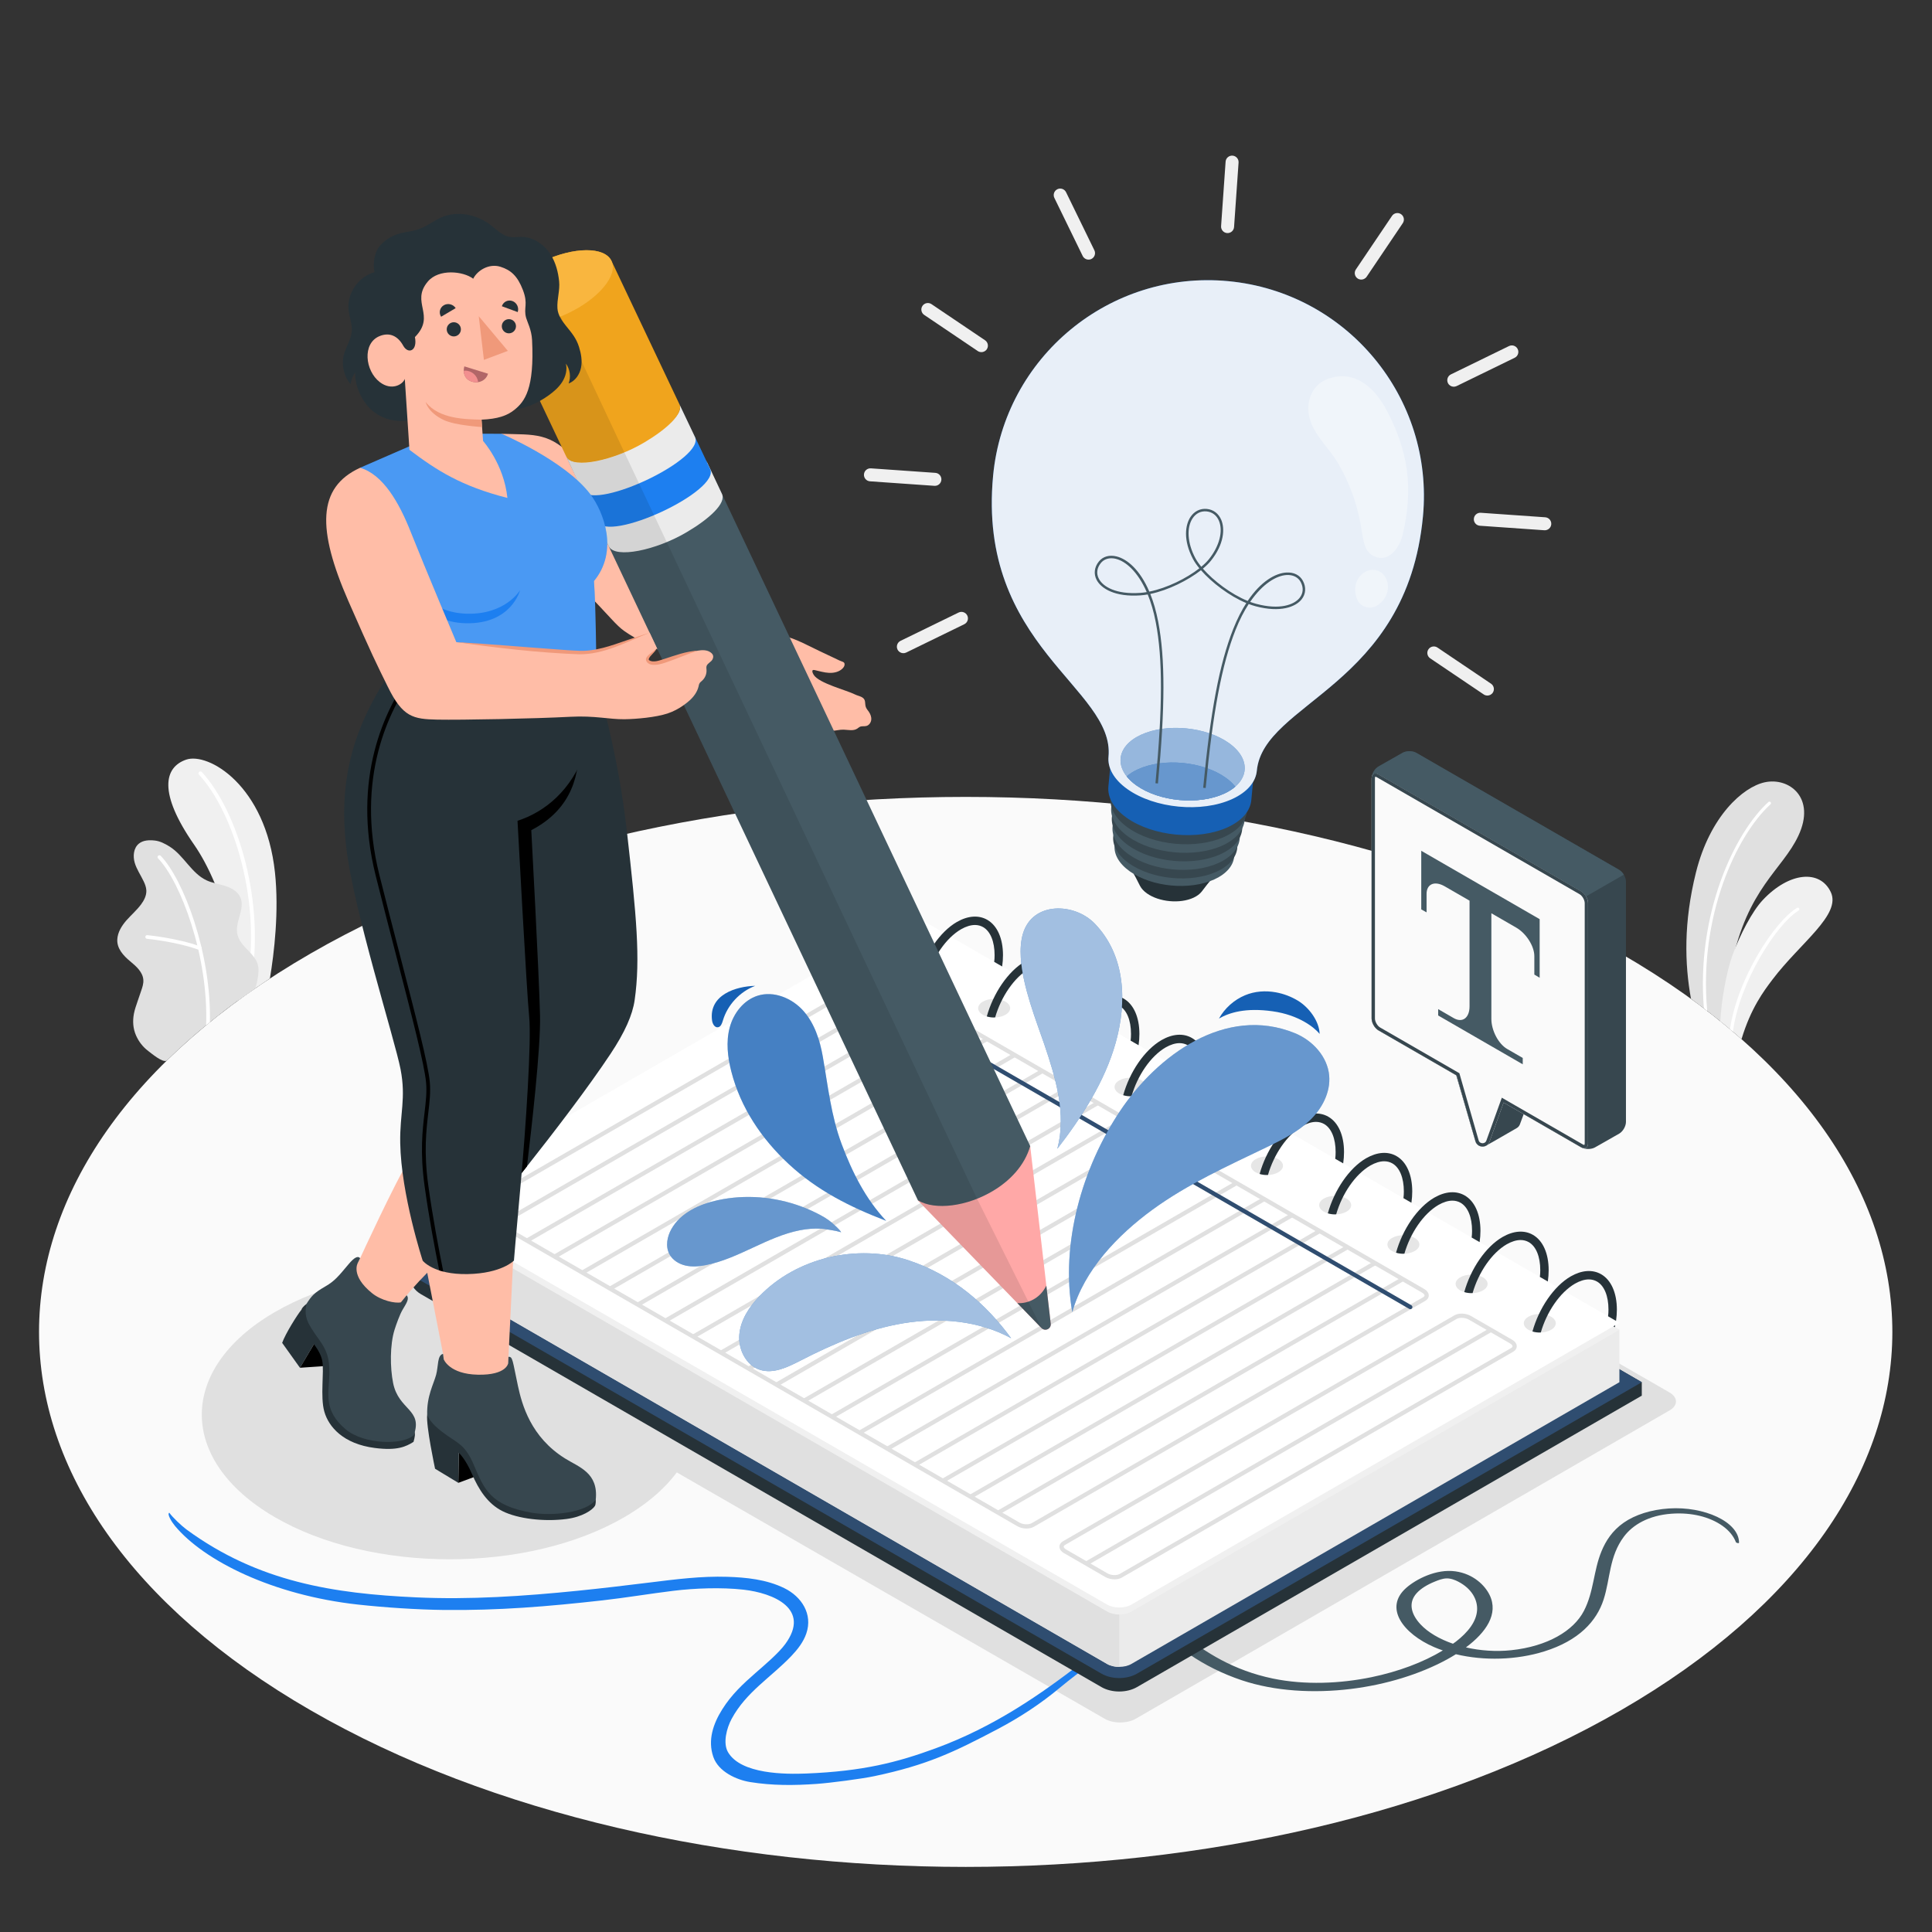 <svg width="450" height="450" viewBox="0 0 556 556" fill="none" xmlns="http://www.w3.org/2000/svg">
<rect x="0" y="0" width="556" height="556" fill="#333333" stroke="none"/>
<path d="M89.34 274.432C-14.803 334.559 -14.801 432.045 89.346 492.172C193.492 552.3 362.344 552.3 466.487 492.172C570.631 432.045 570.628 334.56 466.482 274.432C362.336 214.304 193.485 214.304 89.34 274.432Z" fill="#FAFAFA"/>
<path d="M507.867 225.132C501.64 226.478 492.11 234.829 488.062 251.108C484.504 265.431 484.811 277.361 486.639 287.452C487.898 288.362 489.136 289.278 490.353 290.206C490.675 290.451 490.998 290.696 491.309 290.929C492.588 291.919 493.845 292.909 495.079 293.898C495.379 294.143 495.679 294.388 495.969 294.632C496.235 291.418 496.68 287.438 497.425 282.6C497.692 280.932 497.981 279.342 498.282 277.83C502.874 255.545 512.904 250.375 517.519 240.567C522.712 229.569 514.873 223.609 507.867 225.132Z" fill="#E0E0E0"/>
<path d="M509.522 231.471C499.792 240.311 488.806 263.707 491.308 290.929C490.997 290.696 490.674 290.451 490.352 290.206C488.128 263.018 499.159 239.699 508.911 230.815C509.1 230.648 509.378 230.659 509.545 230.848C509.712 231.026 509.689 231.315 509.522 231.471Z" fill="white"/>
<path d="M510.066 281.928C507.53 285.281 503.848 290.19 501.183 299.052C500.368 298.335 499.541 297.621 498.703 296.913C498.425 296.668 498.147 296.435 497.858 296.201C497.235 295.667 496.613 295.145 495.968 294.633C495.679 294.389 495.378 294.144 495.078 293.899C495.356 288.05 496.831 279.736 498.554 274.976C500.767 268.938 504.264 262.235 507.329 258.985C514.925 250.931 523.751 250.174 526.865 256.713C529.967 263.252 518.091 271.312 510.066 281.928Z" fill="#F0F0F0"/>
<path d="M517.609 262.039C511.303 265.865 500.595 282.6 498.705 296.912C498.427 296.667 498.148 296.434 497.859 296.2C499.983 281.644 510.636 265.231 517.153 261.272C517.364 261.139 517.642 261.217 517.764 261.417C517.898 261.628 517.831 261.906 517.609 262.039Z" fill="white"/>
<path d="M77.676 281.6C76.252 282.534 74.84 283.479 73.461 284.424C71.727 285.625 70.025 286.826 68.368 288.038C68.368 274.505 65.399 262.851 61.774 254.144C59.873 249.618 57.804 245.882 55.87 243.102C45.439 228.112 47.263 220.784 53.568 218.616C59.873 216.436 76.442 225.911 79.132 251.097C80.322 262.251 78.91 274.194 77.676 281.6Z" fill="#F0F0F0"/>
<path d="M71.534 283.776C71.508 283.775 71.482 283.771 71.457 283.767C71.154 283.709 70.955 283.418 71.013 283.115C75.424 259.892 67.312 233.796 57.266 222.937C57.056 222.711 57.07 222.358 57.297 222.149C57.523 221.942 57.876 221.953 58.085 222.18C68.314 233.236 76.585 259.759 72.109 283.324C72.057 283.599 71.807 283.789 71.534 283.776Z" fill="white"/>
<path d="M74.319 280.543C74.13 281.955 73.897 283.145 73.463 284.424C71.728 285.625 70.027 286.826 68.37 288.038C65.612 290.051 62.966 292.097 60.408 294.176C60.041 294.465 59.674 294.766 59.319 295.066C55.282 298.38 51.512 301.771 47.987 305.23C47.976 305.241 47.965 305.241 47.965 305.241C47.954 305.241 47.943 305.252 47.943 305.252C46.742 305.863 43.55 303.117 42.661 302.461C41.126 301.315 39.925 299.747 39.158 298.013C38.268 295.989 38.135 293.854 38.546 291.685C38.769 290.562 39.147 289.472 39.514 288.394C39.881 287.326 40.248 286.27 40.604 285.202C40.971 284.146 41.337 283.067 41.248 281.955C41.071 279.731 39.191 278.075 37.468 276.651C35.566 275.072 33.609 273.015 33.754 270.346C33.865 268.289 35.021 266.432 36.378 264.875C37.735 263.329 39.325 261.973 40.559 260.327C41.449 259.148 42.172 257.736 42.116 256.257C42.071 255.334 41.738 254.444 41.337 253.622C40.492 251.831 39.325 250.186 38.769 248.284C38.213 246.382 38.424 244.07 39.947 242.802C41.193 241.768 42.983 241.712 44.596 241.901C46.086 242.068 47.509 242.824 48.788 243.614C52.902 246.182 55.071 251.32 59.463 253.355C60.208 253.699 60.986 253.944 61.776 254.144C62.788 254.422 63.833 254.634 64.834 254.956C66.624 255.534 68.415 256.546 69.171 258.259C70.65 261.639 67.392 265.542 68.37 269.101C68.982 271.336 70.65 272.648 72.106 274.26C72.474 274.65 72.818 275.061 73.13 275.506C73.352 275.806 73.552 276.117 73.73 276.451C74.408 277.708 74.508 279.131 74.319 280.543Z" fill="#E0E0E0"/>
<path d="M60.408 294.176C60.041 294.465 59.674 294.766 59.319 295.066C60.053 275.117 51.946 253.711 45.496 247.027C45.296 246.816 45.296 246.483 45.508 246.282C45.719 246.082 46.052 246.093 46.253 246.294C52.736 252.999 60.853 274.216 60.408 294.176Z" fill="white"/>
<path d="M57.522 273.421C57.471 273.419 57.418 273.409 57.367 273.39C50.747 270.971 42.384 270.183 42.301 270.175C42.009 270.148 41.797 269.89 41.822 269.601C41.849 269.311 42.081 269.093 42.397 269.123C42.483 269.132 50.979 269.932 57.73 272.399C58.003 272.499 58.144 272.801 58.044 273.075C57.963 273.297 57.747 273.432 57.522 273.421Z" fill="white"/>
<path d="M260.409 279.192L106.796 367.914C104.323 369.342 104.323 371.657 106.796 373.084L317.896 494.627C320.369 496.055 324.378 496.055 326.85 494.627L480.464 405.902C482.937 404.474 482.937 402.16 480.464 400.733L269.364 279.192C266.891 277.764 262.882 277.764 260.409 279.192Z" fill="#E0E0E0"/>
<path d="M179.803 377.669C207.647 393.927 207.647 420.286 179.802 436.543C151.955 452.802 106.807 452.802 78.962 436.543C51.117 420.286 51.117 393.927 78.963 377.67C106.809 361.41 151.956 361.41 179.803 377.669Z" fill="#E0E0E0"/>
<path d="M53.681 440.172C74.366 455.342 96.237 458.607 119.703 459.695C135.256 460.417 150.821 459.356 166.28 457.794C173.176 457.096 180.062 456.278 186.943 455.426C194.364 454.508 201.779 453.547 209.274 453.78C214.746 453.951 220.582 454.537 225.698 457.039C230.649 459.46 233.974 464.494 232.04 470.112C231.203 472.548 229.577 474.633 227.805 476.502C221.951 482.677 214.724 486.903 210.549 494.672C209.117 497.34 207.987 501.641 209.515 504.255C213.247 510.643 226.131 510.631 232.051 510.392C248.367 509.733 258.215 507.193 269.221 503.151C286.138 496.939 299.518 487.621 311.715 478.173C315.336 475.368 319.182 472.817 322.811 469.969C323.426 469.486 323.72 470.933 323.28 471.322C317.439 476.47 310.964 480.726 305.03 485.689C299.518 490.299 293.478 494.255 287.124 497.603C274.448 504.283 266.793 507.942 251.663 511.142C247.897 511.938 238.931 513.102 235.091 513.375C228.566 513.839 222.259 513.886 215.83 512.842C211.979 512.216 206.75 509.879 205.28 505.61C203.618 500.785 205.251 496.038 207.894 491.855C210.532 487.683 213.739 484.674 217.455 481.426C219.948 479.246 224.035 475.803 225.988 473.129C233.387 463.008 222.636 458.463 213.978 457.485C207.672 456.772 200.002 457.048 193.738 457.815C187.107 458.627 180.049 459.812 173.412 460.557C157.613 462.33 143.588 463.501 127.676 463.321C120.188 463.237 110.7 462.613 103.055 461.774C78.514 459.077 58.654 449.142 50.336 439.115C49.412 438.002 47.998 435.713 48.716 435.341C49.727 436.741 52.287 439.15 53.681 440.172Z" fill="#1D7FF0"/>
<path d="M480.294 434.11C475.183 434.446 470.568 435.915 467.292 438.196C463.952 440.522 462.091 443.515 460.891 446.419C458.555 452.074 458.714 457.999 455.828 463.587C452.856 469.342 445.31 473.81 434.899 474.907C430.483 475.373 425.975 475.039 421.871 474.097C427.651 469.794 431.336 464.46 428.687 459.018C427.346 456.261 424.054 452.94 418.845 452.209C413.312 451.432 407.503 454.492 404.709 456.948C398.127 462.733 403.912 470.199 412.689 473.998C413.51 474.354 414.364 474.671 415.23 474.97C409.563 478.402 402.395 481.075 394.719 482.66C385.663 484.531 375.492 484.964 366.332 483.064C355.047 480.722 346.84 475.556 340.092 470.031C338.393 468.64 336.664 467.278 334.865 465.93C334.179 465.417 331.396 465.527 332.02 466.387C336.989 473.258 346.125 479.78 357.346 483.547C366.846 486.735 378.093 487.354 388.723 486.057C399.04 484.8 408.755 481.738 416.409 477.568C417.288 477.089 418.146 476.582 418.984 476.059C427.112 478.007 436.448 477.743 444.436 475.244C454.379 472.134 459.481 466.555 461.495 460.319C463.437 454.302 463.063 447.934 467.332 442.225C469.888 438.806 474.478 436.083 481.095 435.617C486.866 435.21 492.06 436.54 495.711 439.119C497.62 440.468 498.919 442.115 499.564 443.813C499.637 444.007 500.474 444.26 500.47 443.937C500.418 437.922 490.373 433.449 480.294 434.11ZM408.796 467.457C406.238 464.716 405.102 461.371 407.685 458.499C408.908 457.137 410.798 456.006 412.968 455.135C413.917 454.755 415.094 454.27 416.288 454.239C417.552 454.206 418.786 454.716 419.678 455.181C423.554 457.199 425.248 460.385 425.087 463.335C424.903 466.689 422.424 469.78 418.991 472.434C418.722 472.642 418.419 472.837 418.14 473.04C414.253 471.698 410.957 469.773 408.796 467.457Z" fill="#455A64"/>
<path d="M269.753 280.729L121.148 358.971L118.094 363.775V367.645C118.094 369.577 119.208 371.327 121.148 372.448L316.998 485.526C318.412 486.341 320.222 486.789 322.097 486.789C323.972 486.789 325.782 486.341 327.195 485.526L472.483 401.646V397.776L269.753 280.729Z" fill="#263238"/>
<path d="M322.097 482.922C320.222 482.922 318.412 482.471 316.998 481.657L121.148 368.579C119.208 367.458 118.094 365.707 118.094 363.775C118.094 361.845 119.208 360.093 121.148 358.971L263.214 276.951L472.483 397.777L327.195 481.656C325.782 482.471 323.972 482.922 322.097 482.922Z" fill="#2F4D70"/>
<path d="M263.212 265.599L122.76 346.688L121.316 348.703V363.775C121.316 364.504 121.798 365.232 122.76 365.789L318.611 478.865C320.535 479.978 323.658 479.978 325.584 478.865L466.04 397.777V382.703L263.212 265.599Z" fill="#EBEBEB"/>
<path d="M466.046 382.707L464.29 383.722L441.434 396.914L437.181 399.379L325.591 463.793C323.657 464.904 320.533 464.904 318.616 463.793L122.753 350.71C120.837 349.597 120.837 347.794 122.753 346.682L124.623 345.603L263.211 265.598L464.306 381.694L464.725 381.952L466.046 382.707Z" fill="#F0F0F0"/>
<path d="M322.095 464.631V479.702C320.839 479.702 319.567 479.429 318.617 478.865L122.754 365.782C121.804 365.235 121.32 364.51 121.32 363.769V348.695C121.32 349.42 121.803 350.147 122.754 350.71L318.617 463.793C319.567 464.356 320.839 464.631 322.095 464.631Z" fill="#E0E0E0"/>
<path d="M466.045 380.695L440.756 395.289L436.793 397.576L325.591 461.78C323.657 462.891 320.532 462.891 318.615 461.78L143.225 360.518C141.647 359.65 140.181 358.796 138.811 357.973C131.676 353.626 127.377 349.743 124.622 345.603C124.509 345.426 124.395 345.265 124.282 345.087C124.057 344.75 123.913 344.395 123.847 344.039C123.527 342.495 124.557 341.014 126.297 340.497C129.695 339.482 134.833 337.678 139.521 334.988C139.584 334.957 139.633 334.924 139.698 334.892L263.209 263.585L466.045 380.695Z" fill="white"/>
<path opacity="0.1" d="M439.87 378.927C438.08 379.968 438.08 381.66 439.868 382.703C441.658 383.746 444.574 383.746 446.38 382.703C448.187 381.66 448.187 379.968 446.38 378.925C444.574 377.883 441.658 377.883 439.87 378.927Z" fill="black"/>
<path d="M460.799 366.714C458.319 365.281 455.21 365.507 452.035 367.327C447.124 370.177 442.872 376.524 441.02 383.175C441.761 383.418 442.599 383.514 443.42 383.465C445.127 377.54 448.897 371.95 453.245 369.42C454.663 368.614 456.016 368.195 457.24 368.195C458.093 368.195 458.883 368.404 459.591 368.807C461.685 370.015 462.894 372.961 462.894 376.876C462.894 377.521 462.861 378.166 462.781 378.809L465.069 380.131C465.23 379.035 465.311 377.941 465.311 376.877C465.309 372.079 463.665 368.372 460.799 366.714Z" fill="#263238"/>
<path d="M464.84 381.388C464.825 381.564 464.775 381.757 464.727 381.952L464.309 381.694L464.84 381.388Z" fill="#263238"/>
<path opacity="0.1" d="M420.243 367.592C418.455 368.635 418.455 370.327 420.243 371.368C422.033 372.412 424.947 372.411 426.755 371.368C428.563 370.324 428.563 368.635 426.755 367.59C424.949 366.547 422.033 366.547 420.243 367.592Z" fill="black"/>
<path d="M441.171 355.379C438.69 353.945 435.581 354.17 432.407 355.99C427.497 358.84 423.243 365.187 421.391 371.838C422.131 372.082 422.97 372.179 423.791 372.13C425.498 366.203 429.268 360.613 433.616 358.084C435.034 357.28 436.388 356.861 437.611 356.861C438.464 356.861 439.254 357.071 439.962 357.472C442.056 358.679 443.265 361.629 443.265 365.541C443.265 366.186 443.233 366.831 443.152 367.476L445.44 368.797C445.601 367.702 445.682 366.606 445.682 365.542C445.682 360.742 444.038 357.038 441.171 355.379Z" fill="#263238"/>
<path opacity="0.1" d="M400.612 356.257C398.822 357.299 398.822 358.99 400.612 360.033C402.401 361.076 405.317 361.076 407.123 360.033C408.931 358.989 408.931 357.299 407.123 356.256C405.317 355.214 402.401 355.214 400.612 356.257Z" fill="black"/>
<path d="M421.541 344.044C419.061 342.611 415.951 342.837 412.779 344.655C407.865 347.507 403.613 353.854 401.762 360.506C402.502 360.746 403.342 360.844 404.16 360.796C405.867 354.868 409.637 349.279 413.986 346.749C415.405 345.945 416.757 345.526 417.981 345.526C418.835 345.526 419.625 345.736 420.334 346.138C422.428 347.347 423.637 350.294 423.637 354.208C423.637 354.853 423.604 355.499 423.522 356.141L425.81 357.462C425.972 356.366 426.051 355.272 426.051 354.208C426.05 349.408 424.406 345.703 421.541 344.044Z" fill="#263238"/>
<path opacity="0.1" d="M380.983 344.926C379.193 345.97 379.193 347.661 380.983 348.705C382.773 349.748 385.687 349.748 387.495 348.705C389.302 347.661 389.302 345.971 387.496 344.926C385.687 343.884 382.773 343.884 380.983 344.926Z" fill="black"/>
<path d="M401.911 332.715C399.432 331.281 396.323 331.508 393.149 333.328C388.238 336.178 383.985 342.524 382.133 349.177C382.873 349.417 383.71 349.515 384.531 349.467C386.239 343.538 390.008 337.95 394.357 335.42C395.775 334.616 397.127 334.197 398.352 334.197C399.206 334.197 399.996 334.407 400.705 334.809C402.799 336.016 404.007 338.964 404.007 342.879C404.007 343.522 403.975 344.167 403.894 344.811L406.183 346.131C406.342 345.036 406.422 343.942 406.422 342.879C406.421 338.078 404.779 334.374 401.911 332.715Z" fill="#263238"/>
<path opacity="0.1" d="M361.354 333.594C359.565 334.638 359.564 336.328 361.354 337.372C363.143 338.415 366.059 338.415 367.865 337.372C369.672 336.328 369.672 334.636 367.866 333.594C366.059 332.551 363.144 332.551 361.354 333.594Z" fill="black"/>
<path d="M382.28 321.382C379.799 319.948 376.691 320.174 373.518 321.994C368.605 324.846 364.353 331.191 362.5 337.843C363.241 338.085 364.079 338.181 364.901 338.134C366.608 332.206 370.376 326.617 374.725 324.088C376.143 323.283 377.495 322.863 378.719 322.863C379.573 322.863 380.363 323.073 381.072 323.476C383.165 324.683 384.374 327.632 384.374 331.546C384.374 332.189 384.342 332.835 384.261 333.479L386.548 334.8C386.709 333.705 386.789 332.609 386.789 331.546C386.791 326.746 385.147 323.04 382.28 321.382Z" fill="#263238"/>
<path opacity="0.1" d="M341.722 322.261C339.931 323.303 339.931 324.994 341.722 326.037C343.51 327.081 346.427 327.08 348.232 326.037C350.038 324.993 350.038 323.303 348.234 322.259C346.427 321.217 343.51 321.217 341.722 322.261Z" fill="black"/>
<path d="M362.651 310.048C360.17 308.616 357.062 308.841 353.889 310.662C348.976 313.513 344.724 319.858 342.871 326.511C343.612 326.752 344.45 326.849 345.272 326.801C346.98 320.874 350.747 315.284 355.095 312.757C356.513 311.952 357.868 311.531 359.092 311.531C359.945 311.531 360.733 311.741 361.442 312.144C363.535 313.35 364.743 316.299 364.743 320.214C364.743 320.856 364.711 321.503 364.631 322.147L366.918 323.469C367.077 322.372 367.158 321.278 367.158 320.214C367.161 315.412 365.519 311.706 362.651 310.048Z" fill="#263238"/>
<path opacity="0.1" d="M322.095 310.927C320.307 311.972 320.307 313.663 322.095 314.705C323.885 315.748 326.8 315.748 328.608 314.705C330.414 313.662 330.414 311.97 328.608 310.927C326.8 309.887 323.884 309.887 322.095 310.927Z" fill="black"/>
<path d="M343.021 298.717C340.542 297.283 337.434 297.508 334.259 299.328C329.346 302.18 325.095 308.527 323.242 315.179C323.984 315.42 324.819 315.517 325.642 315.468C327.35 309.54 331.118 303.951 335.468 301.422C336.885 300.616 338.239 300.198 339.462 300.198C340.316 300.198 341.105 300.407 341.814 300.809C343.908 302.018 345.116 304.965 345.116 308.88C345.116 309.524 345.085 310.167 345.005 310.813L347.291 312.134C347.453 311.04 347.534 309.942 347.534 308.881C347.533 304.08 345.888 300.377 343.021 298.717Z" fill="#263238"/>
<path opacity="0.1" d="M302.464 299.596C300.674 300.639 300.674 302.331 302.463 303.374C304.253 304.417 307.17 304.416 308.976 303.374C310.782 302.331 310.782 300.639 308.976 299.594C307.169 298.552 304.252 298.552 302.464 299.596Z" fill="black"/>
<path d="M323.392 287.384C320.912 285.951 317.804 286.175 314.63 287.996C309.717 290.847 305.464 297.193 303.613 303.846C304.354 304.086 305.191 304.184 306.012 304.136C307.72 298.21 311.488 292.619 315.838 290.09C317.255 289.285 318.608 288.866 319.832 288.866C320.685 288.866 321.475 289.077 322.184 289.478C324.278 290.686 325.486 293.635 325.486 297.548C325.486 298.192 325.454 298.837 325.374 299.481L327.663 300.802C327.823 299.706 327.903 298.611 327.903 297.547C327.902 292.747 326.259 289.043 323.392 287.384Z" fill="#263238"/>
<path opacity="0.1" d="M282.839 288.26C281.049 289.303 281.049 290.995 282.838 292.038C284.627 293.081 287.544 293.081 289.35 292.038C291.156 290.994 291.158 289.302 289.35 288.26C287.544 287.217 284.628 287.217 282.839 288.26Z" fill="black"/>
<path d="M303.766 276.05C301.287 274.616 298.177 274.841 295.006 276.661C290.092 279.513 285.84 285.857 283.988 292.511C284.728 292.752 285.565 292.849 286.387 292.799C288.094 286.873 291.863 281.282 296.211 278.753C297.629 277.948 298.981 277.531 300.206 277.531C301.061 277.531 301.849 277.739 302.556 278.141C304.65 279.349 305.859 282.298 305.859 286.211C305.859 286.856 305.828 287.5 305.747 288.144L308.034 289.465C308.195 288.369 308.275 287.274 308.275 286.211C308.277 281.413 306.633 277.708 303.766 276.05Z" fill="#263238"/>
<path opacity="0.1" d="M263.205 276.93C261.416 277.973 261.416 279.666 263.205 280.707C264.996 281.751 267.911 281.75 269.718 280.707C271.525 279.664 271.525 277.973 269.718 276.929C267.911 275.887 264.996 275.887 263.205 276.93Z" fill="black"/>
<path d="M284.135 264.717C281.654 263.283 278.546 263.508 275.373 265.329C270.461 268.18 266.209 274.526 264.355 281.178C265.097 281.421 265.932 281.516 266.755 281.468C268.461 275.54 272.232 269.951 276.581 267.423C277.999 266.616 279.352 266.198 280.576 266.198C281.429 266.198 282.219 266.407 282.929 266.81C285.022 268.019 286.23 270.967 286.23 274.881C286.23 275.526 286.197 276.169 286.116 276.812L288.404 278.135C288.564 277.039 288.645 275.944 288.645 274.881C288.645 270.08 287.001 266.376 284.135 264.717Z" fill="#263238"/>
<path d="M320.735 454.509C319.823 454.509 318.869 454.285 318.111 453.846L306.206 446.972C305.373 446.491 304.895 445.811 304.895 445.104C304.895 444.478 305.255 443.925 305.91 443.547L418.569 378.526C419.81 377.809 421.881 377.885 423.285 378.696L435.191 385.57C436.024 386.051 436.501 386.731 436.501 387.439C436.501 388.066 436.141 388.618 435.486 388.995L322.828 454.016C322.257 454.347 321.51 454.509 320.735 454.509ZM420.65 379.25C420.091 379.25 419.562 379.359 419.176 379.58L306.517 444.6C306.366 444.688 306.111 444.87 306.111 445.104C306.111 445.302 306.296 445.62 306.813 445.918L318.719 452.793C319.749 453.386 321.349 453.461 322.218 452.963L434.876 387.942C435.029 387.854 435.282 387.672 435.282 387.439C435.282 387.241 435.099 386.923 434.582 386.625L422.675 379.75C422.104 379.42 421.353 379.25 420.65 379.25Z" fill="#E0E0E0"/>
<path d="M428.743 382.206L312.285 449.445L312.893 450.498L429.351 383.259L428.743 382.206Z" fill="#E0E0E0"/>
<path d="M295.411 439.888C294.5 439.888 293.547 439.666 292.788 439.228L137.811 349.75C136.978 349.269 136.5 348.589 136.5 347.881C136.5 347.254 136.86 346.702 137.515 346.325L250.173 281.304C251.413 280.586 253.485 280.662 254.889 281.474L409.866 370.95C410.699 371.43 411.177 372.112 411.177 372.818C411.177 373.445 410.817 373.998 410.162 374.375L297.504 439.397C296.934 439.727 296.188 439.888 295.411 439.888ZM252.256 282.028C251.695 282.028 251.166 282.136 250.781 282.358L138.122 347.379C137.97 347.467 137.717 347.649 137.717 347.883C137.717 348.08 137.901 348.398 138.418 348.696L293.395 438.175C294.425 438.766 296.026 438.846 296.895 438.344L409.554 373.323C409.705 373.235 409.96 373.053 409.96 372.82C409.96 372.621 409.775 372.304 409.258 372.005L254.281 282.529C253.709 282.199 252.959 282.028 252.256 282.028Z" fill="#E0E0E0"/>
<path d="M403.427 367.563L286.969 434.802L287.577 435.856L404.035 368.616L403.427 367.563Z" fill="#E0E0E0"/>
<path d="M395.447 362.957L278.988 430.196L279.597 431.25L396.055 364.011L395.447 362.957Z" fill="#E0E0E0"/>
<path d="M387.515 358.373L271.043 425.613L271.651 426.666L388.123 359.427L387.515 358.373Z" fill="#E0E0E0"/>
<path d="M379.49 353.744L263.031 420.983L263.64 422.037L380.098 354.797L379.49 353.744Z" fill="#E0E0E0"/>
<path d="M371.527 349.176L255.055 416.402L255.663 417.456L372.135 350.23L371.527 349.176Z" fill="#E0E0E0"/>
<path d="M363.533 344.53L247.074 411.77L247.682 412.823L364.141 345.584L363.533 344.53Z" fill="#E0E0E0"/>
<path d="M355.543 339.945L239.086 407.183L239.694 408.237L356.152 340.998L355.543 339.945Z" fill="#E0E0E0"/>
<path d="M347.572 335.317L231.113 402.556L231.722 403.61L348.18 336.371L347.572 335.317Z" fill="#E0E0E0"/>
<path d="M339.595 330.711L223.137 397.95L223.745 399.004L340.203 331.764L339.595 330.711Z" fill="#E0E0E0"/>
<path d="M331.606 326.124L215.148 393.363L215.757 394.416L332.214 327.177L331.606 326.124Z" fill="#E0E0E0"/>
<path d="M323.647 321.535L207.176 388.76L207.784 389.814L324.255 322.588L323.647 321.535Z" fill="#E0E0E0"/>
<path d="M315.658 316.891L199.199 384.13L199.807 385.184L316.266 317.945L315.658 316.891Z" fill="#E0E0E0"/>
<path d="M307.677 312.285L191.219 379.524L191.827 380.577L308.285 313.338L307.677 312.285Z" fill="#E0E0E0"/>
<path d="M299.692 307.695L183.234 374.934L183.843 375.988L300.3 308.749L299.692 307.695Z" fill="#E0E0E0"/>
<path d="M291.72 303.071L175.262 370.31L175.87 371.364L292.328 304.124L291.72 303.071Z" fill="#E0E0E0"/>
<path d="M283.744 298.465L167.285 365.704L167.893 366.758L284.352 299.519L283.744 298.465Z" fill="#E0E0E0"/>
<path d="M275.763 293.859L159.305 361.098L159.913 362.151L276.371 294.912L275.763 293.859Z" fill="#E0E0E0"/>
<path d="M267.791 289.285L151.32 356.51L151.928 357.564L268.399 290.339L267.791 289.285Z" fill="#E0E0E0"/>
<path d="M259.806 284.645L143.348 351.884L143.956 352.938L260.414 285.698L259.806 284.645Z" fill="#E0E0E0"/>
<path d="M405.863 376.764C405.759 376.764 405.656 376.738 405.56 376.682L246.18 284.663C245.888 284.496 245.788 284.124 245.957 283.832C246.124 283.541 246.497 283.442 246.788 283.61L406.169 375.629C406.46 375.796 406.56 376.168 406.391 376.46C406.279 376.654 406.074 376.764 405.863 376.764Z" fill="#2F4D70"/>
<path d="M328.8 254.194C324.497 251.151 324.888 246.896 329.676 244.691C334.463 242.486 341.832 243.164 346.137 246.208C350.44 249.251 350.049 253.506 345.261 255.711C340.474 257.916 333.104 257.237 328.8 254.194Z" fill="#263238"/>
<path d="M348.268 253.414L346.379 253.24C346.038 252.323 345.312 251.419 344.18 250.618C340.679 248.144 334.687 247.591 330.794 249.385C329.534 249.965 328.654 250.722 328.152 251.561L326.266 251.388L328.115 255.017L328.122 255.018C328.519 255.752 329.167 256.467 330.082 257.114C333.581 259.589 339.575 260.141 343.468 258.348C344.486 257.878 345.253 257.295 345.778 256.645H345.785L348.268 253.414Z" fill="#263238"/>
<path d="M325.142 250.766C318.79 246.25 319.386 239.961 326.473 236.717C333.56 233.474 344.454 234.506 350.807 239.022C357.159 243.538 356.563 249.827 349.476 253.071C342.389 256.315 331.494 255.282 325.142 250.766Z" fill="#455A64"/>
<path d="M324.907 248.447C318.32 243.764 318.937 237.24 326.288 233.876C333.639 230.513 344.938 231.583 351.526 236.268C358.114 240.951 357.497 247.476 350.145 250.838C342.795 254.202 331.496 253.131 324.907 248.447Z" fill="#37474F"/>
<path d="M324.827 245.88C318.073 241.077 318.706 234.388 326.243 230.94C333.78 227.492 345.365 228.589 352.119 233.392C358.875 238.195 358.241 244.884 350.704 248.332C343.169 251.78 331.583 250.683 324.827 245.88Z" fill="#455A64"/>
<path d="M324.748 243.312C317.827 238.392 318.475 231.537 326.198 228.004C333.921 224.471 345.791 225.596 352.713 230.516C359.635 235.437 358.985 242.291 351.263 245.824C343.539 249.358 331.669 248.233 324.748 243.312Z" fill="#37474F"/>
<path d="M324.671 240.745C317.584 235.705 318.249 228.686 326.157 225.068C334.066 221.449 346.222 222.601 353.311 227.641C360.399 232.68 359.734 239.699 351.825 243.318C343.917 246.935 331.759 245.784 324.671 240.745Z" fill="#455A64"/>
<path d="M324.592 238.177C317.337 233.018 318.018 225.835 326.112 222.131C334.206 218.427 346.649 219.607 353.904 224.764C361.159 229.922 360.478 237.106 352.384 240.81C344.29 244.513 331.846 243.335 324.592 238.177Z" fill="#37474F"/>
<path d="M360.771 223.262C361.054 220.226 359.332 217 355.538 214.304C347.946 208.906 334.924 207.672 326.454 211.547C322.218 213.485 319.924 216.333 319.639 219.371C319.527 220.549 319.087 225.182 318.976 226.363C318.69 229.401 320.414 232.628 324.213 235.326C331.813 240.72 344.834 241.955 353.298 238.081C357.533 236.143 359.826 233.293 360.109 230.253C360.218 229.078 360.661 224.445 360.771 223.262Z" fill="#1660B4"/>
<path d="M353.512 80.916C319.352 77.679 289.038 102.748 285.801 136.906C281.148 186.006 320.888 197.997 319.013 217.789C318.714 220.941 320.499 224.292 324.437 227.092C332.315 232.693 345.826 233.973 354.615 229.95C359.01 227.94 361.391 224.984 361.691 221.832H361.692C363.567 202.042 404.851 197.728 409.503 148.627C412.739 114.468 387.671 84.153 353.512 80.916Z" fill="#1660B4"/>
<path opacity="0.9" d="M353.512 80.916C319.352 77.679 289.038 102.748 285.801 136.906C281.148 186.006 320.888 197.997 319.013 217.789C318.714 220.941 320.499 224.292 324.437 227.092C332.315 232.693 345.826 233.973 354.615 229.95C359.01 227.94 361.391 224.984 361.691 221.832H361.692C363.567 202.042 404.851 197.728 409.503 148.627C412.739 114.468 387.671 84.153 353.512 80.916Z" fill="white"/>
<path d="M327.032 226.008C320.445 221.325 321.062 214.801 328.413 211.437C335.764 208.074 347.063 209.144 353.651 213.829C360.239 218.512 359.62 225.037 352.27 228.399C344.92 231.763 333.621 230.692 327.032 226.008Z" fill="#1660B4"/>
<path opacity="0.55" d="M327.032 226.008C320.445 221.325 321.062 214.801 328.413 211.437C335.764 208.074 347.063 209.144 353.651 213.829C360.239 218.512 359.62 225.037 352.27 228.399C344.92 231.763 333.621 230.692 327.032 226.008Z" fill="white"/>
<path opacity="0.25" d="M355.499 226.381C354.633 227.13 353.556 227.817 352.271 228.403C344.918 231.762 333.617 230.691 327.033 226.012C325.881 225.194 324.953 224.318 324.242 223.42C325.11 222.664 326.186 221.984 327.47 221.398C334.824 218.031 346.124 219.102 352.707 223.789C353.859 224.606 354.797 225.476 355.499 226.381Z" fill="#1660B4"/>
<path d="M355.499 226.381C354.633 227.13 353.556 227.817 352.271 228.403C344.918 231.762 333.617 230.691 327.033 226.012C325.881 225.194 324.953 224.318 324.242 223.42C325.11 222.664 326.186 221.984 327.47 221.398C334.824 218.031 346.124 219.102 352.707 223.789C353.859 224.606 354.797 225.476 355.499 226.381Z" fill="#1660B4"/>
<path opacity="0.35" d="M355.499 226.381C354.633 227.13 353.556 227.817 352.271 228.403C344.918 231.762 333.617 230.691 327.033 226.012C325.881 225.194 324.953 224.318 324.242 223.42C325.11 222.664 326.186 221.984 327.47 221.398C334.824 218.031 346.124 219.102 352.707 223.789C353.859 224.606 354.797 225.476 355.499 226.381Z" fill="white"/>
<path opacity="0.35" d="M399.051 118.051C395.76 111.817 390.154 106.445 382.617 108.866C381.839 109.116 381.073 109.473 380.326 109.952C377.683 111.647 376.362 114.962 376.521 118.097C376.83 124.163 382.235 128.437 385.132 133.406C388.299 138.841 390.512 144.836 391.596 151.033C391.92 152.882 392.277 155.931 393.049 157.642C394.264 160.329 397.277 161.018 399.011 160.297C401.534 159.246 403.062 156.356 403.622 154.034C406.955 140.227 405.086 129.487 399.051 118.051ZM395.876 164.06C393.554 163.606 391.357 165.259 390.546 167.1C389.742 168.927 389.868 170.907 390.667 172.701C391.539 174.66 394.135 175.395 395.978 174.453C397.875 173.483 399.254 171.509 399.424 169.375C399.607 167.106 398.368 164.546 395.876 164.06Z" fill="white"/>
<path d="M346.975 226.773L346.257 226.706C348.344 204.693 350.932 191.02 354.916 180.988C356.075 178.069 357.343 175.606 358.662 173.551C353.788 171.525 348.727 167.654 345.62 164.097C341.901 167.007 336.203 169.859 331.036 170.933C331.946 173.198 332.728 175.856 333.319 178.942C335.348 189.544 335.323 203.459 333.237 225.471L332.521 225.404C334.6 203.462 334.627 189.608 332.612 179.076C332.019 175.978 331.222 173.324 330.299 171.075C329.585 171.201 328.882 171.29 328.201 171.339C320.898 171.858 316.902 169.387 315.599 166.9C314.689 165.163 314.92 163.23 316.232 161.597C317.397 160.148 319.26 159.615 321.331 160.13C324.409 160.896 328.075 163.98 330.756 170.258C335.85 169.236 341.498 166.422 345.16 163.553C344.398 162.63 343.779 161.736 343.341 160.91C340.454 155.473 341.073 151.067 342.616 148.756C343.71 147.116 345.413 146.279 347.293 146.457C349.171 146.635 350.688 147.778 351.454 149.593C352.535 152.152 352.316 156.596 348.459 161.395C347.873 162.124 347.097 162.886 346.176 163.649C349.233 167.154 354.252 170.978 359.064 172.939C362.877 167.276 367.057 164.936 370.224 164.762C372.361 164.645 374.085 165.518 374.956 167.159C375.938 169.01 375.802 170.952 374.582 172.487C372.835 174.684 368.449 176.362 361.371 174.481C360.71 174.305 360.037 174.085 359.359 173.827C358.03 175.863 356.749 178.32 355.585 181.252C351.63 191.22 349.054 204.833 346.975 226.773ZM359.771 173.216C360.373 173.439 360.969 173.631 361.556 173.787C368.303 175.579 372.414 174.06 374.02 172.041C375.068 170.721 375.175 169.107 374.321 167.498C373.588 166.115 372.106 165.38 370.264 165.482C367.431 165.638 363.449 167.853 359.771 173.216ZM320.31 160.683C318.869 160.546 317.617 161.024 316.794 162.048C315.652 163.468 315.455 165.073 316.237 166.566C317.432 168.851 321.195 171.116 328.151 170.622C328.757 170.579 329.38 170.502 330.012 170.397C327.406 164.439 323.911 161.516 321.157 160.831C320.869 160.757 320.586 160.708 320.31 160.683ZM347.225 147.175C345.595 147.021 344.171 147.725 343.215 149.157C341.421 151.844 341.722 156.325 343.978 160.574C344.398 161.366 344.99 162.222 345.716 163.106C346.596 162.373 347.338 161.644 347.899 160.945C350.913 157.196 352.049 152.851 350.792 149.875C350.121 148.29 348.854 147.33 347.225 147.175Z" fill="#455A64"/>
<path d="M353.147 67.073C352.116 67 351.339 66.107 351.411 65.075L352.709 46.527C352.781 45.496 353.674 44.719 354.706 44.791C355.737 44.864 356.514 45.757 356.442 46.788L355.144 65.337C355.072 66.368 354.179 67.145 353.147 67.073Z" fill="#F0F0F0"/>
<path d="M391.618 80.459C391.3 80.436 390.985 80.334 390.704 80.144C389.848 79.566 389.621 78.403 390.199 77.546L400.596 62.133C401.176 61.277 402.341 61.052 403.194 61.628C404.05 62.208 404.277 63.37 403.699 64.226L393.302 79.639C392.912 80.213 392.262 80.504 391.618 80.459Z" fill="#F0F0F0"/>
<path d="M418.246 111.29C417.602 111.244 416.998 110.866 416.693 110.244C416.241 109.315 416.627 108.195 417.555 107.742L434.267 99.592C435.196 99.14 436.315 99.525 436.769 100.454C437.222 101.382 436.836 102.502 435.908 102.956L419.195 111.105C418.89 111.254 418.564 111.312 418.246 111.29Z" fill="#F0F0F0"/>
<path d="M444.433 152.599L425.885 151.301C424.854 151.229 424.077 150.336 424.149 149.304C424.221 148.273 425.114 147.496 426.146 147.568L444.694 148.866C445.725 148.938 446.503 149.831 446.43 150.863C446.358 151.895 445.464 152.671 444.433 152.599Z" fill="#F0F0F0"/>
<path d="M427.914 200.17C427.596 200.148 427.281 200.045 427 199.855L411.587 189.458C410.73 188.88 410.504 187.717 411.082 186.86C411.662 186.004 412.827 185.78 413.679 186.356L429.093 196.753C429.949 197.331 430.175 198.494 429.598 199.35C429.209 199.925 428.558 200.216 427.914 200.17Z" fill="#F0F0F0"/>
<path d="M259.847 187.976C259.203 187.931 258.6 187.552 258.295 186.929C257.842 186.001 258.228 184.881 259.157 184.427L275.869 176.278C276.796 175.826 277.917 176.211 278.371 177.139C278.824 178.068 278.438 179.188 277.509 179.641L260.797 187.792C260.491 187.94 260.165 187.998 259.847 187.976Z" fill="#F0F0F0"/>
<path d="M268.918 139.813L250.369 138.515C249.339 138.443 248.561 137.55 248.634 136.518C248.706 135.487 249.599 134.71 250.631 134.782L269.178 136.08C270.209 136.152 270.986 137.045 270.914 138.077C270.841 139.108 269.948 139.885 268.918 139.813Z" fill="#F0F0F0"/>
<path d="M282.301 101.339C281.983 101.317 281.668 101.214 281.387 101.024L265.973 90.627C265.117 90.049 264.89 88.885 265.469 88.029C266.048 87.173 267.213 86.948 268.066 87.524L283.48 97.922C284.336 98.5 284.562 99.663 283.984 100.519C283.596 101.093 282.945 101.384 282.301 101.339Z" fill="#F0F0F0"/>
<path d="M313.135 74.715C312.491 74.671 311.887 74.292 311.583 73.669L303.432 56.957C302.979 56.028 303.365 54.908 304.294 54.455C305.222 54.004 306.342 54.388 306.796 55.316L314.945 72.029C315.398 72.957 315.012 74.077 314.084 74.531C313.778 74.681 313.452 74.737 313.135 74.715Z" fill="#F0F0F0"/>
<path d="M118.599 410.946C119.411 407.494 115.98 405.31 114.361 403.325C111.857 400.252 111.081 393.103 111.109 389.452C111.144 384.899 110.595 381.648 113.431 377.532C116.787 372.658 121.458 366.95 137.092 352.981L117.834 333.637C113.803 339.955 103.642 362.091 103.642 362.091L102.97 363.462C101.059 365.752 99.823 367.307 96.9 369.27C96.885 369.28 95.846 369.807 95.831 369.817C93.995 371.069 89.327 372.4 89.407 376.763C89.487 381.128 91.191 382.207 93.164 385.781C94.421 388.059 95.34 389.214 95.432 393.574C95.507 397.085 95.358 401.002 95.321 404.145C95.29 406.791 97.735 410.634 102.826 412.355C110.242 414.861 117.8 414.342 118.599 410.946Z" fill="#FFBDA7"/>
<path d="M86.766 376.886C85.481 378.48 82.1 383.882 81.203 386.46L86.318 393.624L90.611 386.396C90.611 386.396 87.504 381.877 86.766 376.886Z" fill="#263238"/>
<path d="M86.316 393.622L93.338 393.141C93.338 393.141 93.944 390.756 92.645 388.809C91.346 386.861 90.609 386.396 90.609 386.396L86.316 393.622Z" fill="black"/>
<path d="M88.175 375.269C88.175 375.269 87.147 376.022 86.818 376.729C86.488 377.442 86.867 381.932 88.326 384.108C89.786 386.284 92.163 388.592 92.751 391.69C93.338 394.788 92.106 401.935 93.341 406.261C94.576 410.589 98.753 415.54 107.86 416.705C114.37 417.538 116.826 416.307 119.003 414.949C119.79 412.142 119.713 411.409 116.156 409.037C112.599 406.667 88.175 375.269 88.175 375.269Z" fill="#263238"/>
<path d="M100.301 363.835C97.382 367.307 96.335 368.642 93.649 370.2C90.398 372.085 89.725 372.845 88.176 375.269C87.519 379.021 88.276 380.573 91.723 385.37C94.081 388.653 94.856 390.811 94.79 395.324C94.71 400.785 92.849 405.765 99.504 411.354C104.687 415.707 116.022 415.996 119.1 412.971C121.732 405.519 114.722 405.909 113.133 398.013C112.253 393.638 112.18 387.036 113.551 382.667C114.024 381.158 115.048 378.299 115.848 376.941C116.937 375.09 117.908 373.737 117.03 372.761L115.37 374.794C113.722 375.157 109.731 374.294 107.103 372.18C100.76 367.078 102.97 363.461 102.97 363.461L103.641 362.089C102.997 361.319 101.957 361.866 100.301 363.835Z" fill="#37474F"/>
<path d="M170.78 189.851C172.38 200.613 177.567 214.113 180.448 239.597C183.151 263.496 184.349 275.961 182.639 287.845C182.03 292.079 179.848 297.04 175.685 303.307C162.643 322.939 136.975 353.835 136.975 353.835C136.975 353.835 131.154 353.739 124.103 348.125C117.291 342.7 116.992 334.67 116.992 334.67C116.992 334.67 117.677 330.187 128.44 312.097C139.203 294.007 140.578 274.434 140.578 274.434L133.564 197.685C150.272 199.167 162.99 196.109 170.78 189.851Z" fill="#263238"/>
<path d="M124.103 348.124C117.291 342.698 116.992 334.669 116.992 334.669C116.992 334.669 117.677 330.186 128.44 312.096C139.203 294.006 140.577 274.433 140.577 274.433L135.208 215.678C148.283 213.66 166.526 213.824 166.526 213.824C166.871 222.231 165.008 232.644 152.896 238.909C152.896 238.909 155.13 280.236 155.413 292.327C155.629 301.551 152.941 325.034 151.653 335.661C143.507 345.97 136.975 353.833 136.975 353.833C136.975 353.833 131.154 353.738 124.103 348.124Z" fill="black"/>
<path d="M146.25 392.33L146.33 390.473L148.154 352.742L121.602 359.37L127.503 389.62L127.703 391.196C127.703 391.196 127.986 398.883 139.846 399.323C145.921 399.548 146.25 392.33 146.25 392.33Z" fill="#FFBDA7"/>
<path d="M131.902 426.739L141.119 423.324L141.418 414.57L132.038 418.105L131.902 426.739Z" fill="black"/>
<path d="M122.939 407.107C122.561 410.327 125.208 422.686 125.208 422.686L131.903 426.739L132.039 418.105C132.039 418.105 133.901 419.692 135.865 424.258C137.722 428.576 140.273 432.723 144.651 434.904C149.029 437.087 156.6 437.981 163.028 437.142C167.604 436.545 170.419 434.59 171.18 433.429C171.533 432.89 171.45 431.604 171.45 431.604L122.939 407.107Z" fill="#263238"/>
<path d="M146.328 390.474C147.593 390.375 147.495 391.582 149.05 398.82C150.213 404.232 152.75 413.563 162.598 419.713C166.654 422.246 172.268 423.851 171.447 431.605C168.635 435.37 158.827 436.362 152.952 435.327C141.088 433.235 139.321 428.55 136.357 421.575C133.981 415.98 131.889 415.384 128.72 413.144C126.626 411.664 123.772 409.527 122.938 407.107C122.789 401.79 124.795 398.321 125.513 395.636C126.188 393.115 125.801 390.012 127.5 389.621L127.7 391.197C127.7 391.197 129.288 395.457 137.543 395.618C145.797 395.78 146.247 392.332 146.247 392.332L146.328 390.474Z" fill="#37474F"/>
<path d="M170.78 189.851C170.78 189.851 172.904 203.75 168.375 216.421C164.44 227.427 156.887 233.629 148.934 236.212C148.934 236.212 151.572 285.643 152.282 292.522C152.991 299.4 151.339 324.333 149.845 340.746C148.351 357.158 147.903 362.776 147.903 362.776C147.903 362.776 144.398 366.474 134.578 366.663C124.759 366.852 121.644 362.799 121.644 362.799C121.644 362.799 115.439 343.833 115.178 328.945C115.028 320.411 116.902 316.173 115.277 307.717C113.651 299.261 101.659 261.602 99.631 243.75C97.603 225.897 100.643 210.21 113.35 191.938C127.016 200.851 158.34 198.609 170.78 189.851Z" fill="#263238"/>
<path d="M118.949 194.692C112.065 204.189 102.148 223.774 109.186 251.827C111.187 259.803 113.183 267.502 115.115 274.946C119.636 292.382 123.208 306.153 123.691 311.409C123.957 314.317 123.632 317.079 123.256 320.276C122.665 325.288 121.93 331.526 123.254 341.132C124.489 350.111 126.277 359.547 127.57 365.935C127.156 365.828 126.764 365.716 126.399 365.596C125.113 359.208 123.386 350.023 122.182 341.274C120.843 331.541 121.586 325.232 122.183 320.163C122.552 317.022 122.872 314.308 122.615 311.508C122.14 306.333 118.578 292.597 114.068 275.208C112.137 267.761 110.139 260.06 108.137 252.08C101.048 223.824 110.937 204.013 117.921 194.292C118.258 194.427 118.601 194.562 118.949 194.692Z" fill="black"/>
<path d="M214.704 179.91C218.752 182.421 221.992 182.148 225.204 182.894C229.281 183.84 232.498 185.843 238.029 188.396C238.977 188.833 239.918 189.282 240.86 189.734C241.317 189.953 241.768 190.191 242.245 190.348C242.698 190.497 243.077 190.639 243.058 191.243C243.044 191.669 242.793 192.054 242.494 192.358C241.504 193.369 239.993 193.709 238.58 193.638C237.166 193.568 235.8 193.141 234.418 192.831C233.36 192.593 233.861 193.724 234.177 194.222C235.726 196.669 243.5 198.574 246.044 199.848C247.198 200.425 248.724 200.418 248.945 201.943C249.018 202.452 248.996 202.981 249.167 203.465C249.348 203.976 249.729 204.389 250.037 204.836C250.496 205.502 250.809 206.304 250.734 207.11C250.658 207.915 250.124 208.706 249.344 208.919C248.727 209.088 248.03 208.897 247.451 209.169C247.18 209.296 246.963 209.514 246.714 209.68C245.6 210.424 244.126 210.036 242.787 209.983C241.63 209.939 240.547 210.31 239.405 210.324C238.179 210.338 237.006 210.372 235.785 210.188C233.367 209.823 229.874 208.9 227.605 208.011C224.297 206.713 220.88 204.062 218.363 201.521C216.899 200.042 215.699 198.278 210.705 196.11C205.71 193.942 186.45 186.49 179.654 181.596C177.189 179.822 175.954 177.912 168.092 169.827C156.416 157.819 152.759 152.842 152.759 152.842L144.332 124.844C154.035 125.143 158.25 124.329 165.546 132.206C175.759 143.23 191.099 162.197 191.099 162.197C191.099 162.197 211.271 177.782 214.704 179.91Z" fill="#FFBDA7"/>
<path d="M231.156 193.48C227.417 196.152 221.495 194.679 219.035 193.237C219.035 193.237 222.277 196.265 225.419 196.264C228.863 196.262 230.141 195.064 231.156 193.48Z" fill="#F0997A"/>
<path d="M264.148 345.451L299.725 382.199C300.759 383.267 302.559 382.415 302.389 380.938L296.476 329.835L264.148 345.451Z" fill="#FFA8A7"/>
<path d="M302.387 380.938C302.558 382.415 300.758 383.268 299.723 382.199L292.777 375.024C296.001 375.197 299.051 373.552 300.679 370.764L301.122 370.006L302.387 380.938Z" fill="#455A64"/>
<path d="M195.479 116.238L197.501 120.519L199.962 125.674L296.48 329.828C294.889 335.367 290.737 339.749 285.82 342.692C278.346 347.199 269.079 348.407 264.17 345.437L167.711 141.392L163.043 131.52C166.42 137.746 198.78 122.528 195.479 116.238Z" fill="#455A64"/>
<path d="M203.236 132.507L207.74 142.071C209.138 144.801 204.069 149.366 197.543 153.198C188.887 158.31 177.07 160.863 175.211 157.249L171.878 150.205L170.73 147.665C172.589 151.278 184.411 148.731 193.067 143.62C199.317 139.941 204.238 135.557 203.351 132.817L203.339 132.788C203.331 132.689 203.293 132.603 203.236 132.507Z" fill="#EBEBEB"/>
<path d="M204.338 134.903C207.596 141.235 175.086 156.402 171.828 150.069L167.289 140.509C170.547 146.841 203.052 131.676 199.794 125.345L204.338 134.903Z" fill="#1D7FF0"/>
<path d="M195.478 116.238L199.961 125.675C203.206 131.869 171.96 146.767 167.71 141.394C167.623 141.311 167.553 141.186 167.484 141.062L163.043 131.522C166.419 137.746 198.779 122.528 195.478 116.238Z" fill="#EBEBEB"/>
<path opacity="0.1" d="M167.711 141.394L163.043 131.522C164.569 134.334 172.208 133.376 179.683 130.19L281.216 345.039L299.726 382.199L264.149 345.451L264.172 345.439H264.17L167.711 141.394Z" fill="black"/>
<path d="M143.704 90.65C143.643 90.546 143.568 90.451 143.516 90.341C141.565 86.184 147.251 79.402 156.215 75.192C165.168 70.989 174.003 70.941 175.972 75.079C175.976 75.083 175.98 75.086 175.982 75.09L195.482 116.24C196.89 118.933 191.898 123.478 185.446 127.316C176.808 132.455 164.97 135.087 163.045 131.519C163.021 131.517 163.021 131.517 163.008 131.489L143.966 91.29C143.879 91.104 143.807 90.925 143.729 90.735C143.719 90.706 143.714 90.678 143.704 90.65Z" fill="#F0A41D"/>
<path opacity="0.1" d="M154.314 76.155L179.688 130.192C172.263 133.287 164.566 134.335 163.045 131.518C163.021 131.517 163.021 131.517 163.008 131.488L143.966 91.29C143.879 91.104 143.807 90.925 143.729 90.735C143.719 90.707 143.714 90.678 143.704 90.65C143.643 90.546 143.568 90.451 143.517 90.341C141.706 86.487 146.467 80.38 154.314 76.155Z" fill="black"/>
<path d="M143.516 90.341C145.468 94.498 154.318 94.454 163.284 90.244C172.251 86.034 177.936 79.252 175.985 75.096C174.033 70.939 165.183 70.982 156.217 75.192C147.251 79.401 141.565 86.184 143.516 90.341Z" fill="#F9B63F"/>
<path d="M100.32 168.208C100.32 168.208 105.557 165.682 106.978 154.297C107.623 149.13 105.836 142.392 103.643 134.612L118.509 128.142C118.509 128.142 123.421 126.786 134.271 124.8L144.335 124.843C144.335 124.843 162.459 132.495 169.823 142.154C173.845 147.429 178.008 158.668 170.938 167.213C171.488 174.864 171.591 190.457 171.591 190.457C171.591 190.457 167.432 197.994 147.442 200.275C118.775 203.546 110.785 193.1 110.785 193.1C110.224 184.892 103.342 176.095 100.32 168.208Z" fill="#1D7FF0"/>
<path opacity="0.2" d="M100.32 168.208C100.32 168.208 105.557 165.682 106.978 154.297C107.623 149.13 105.836 142.392 103.643 134.612L118.509 128.142C118.509 128.142 123.421 126.786 134.271 124.8L144.335 124.843C144.335 124.843 162.459 132.495 169.823 142.154C173.845 147.429 178.008 158.668 170.938 167.213C171.488 174.864 171.591 190.457 171.591 190.457C171.591 190.457 167.432 197.994 147.442 200.275C118.775 203.546 110.785 193.1 110.785 193.1C110.224 184.892 103.342 176.095 100.32 168.208Z" fill="white"/>
<path d="M149.654 169.876C149.654 169.876 145.516 176.881 134.419 176.619C123.324 176.357 120.023 168.482 120.023 168.482C120.023 168.482 120.88 179.097 134.138 179.362C147.194 179.625 149.654 169.876 149.654 169.876Z" fill="#1D7FF0"/>
<path d="M109.12 70.991C110.592 69.125 112.97 67.692 115.278 67.125C117.586 66.558 119.002 66.585 121.202 65.685C123.295 64.829 125.096 63.372 127.179 62.493C131.77 60.557 137.307 61.762 141.255 64.803C142.998 66.146 144.632 67.888 146.808 68.215C147.883 68.376 148.976 68.165 150.064 68.167C153.505 68.174 156.682 70.398 158.505 73.317C159.936 75.608 160.629 78.276 160.906 80.942C161.183 83.602 160.257 86.081 160.42 88.728C160.539 90.666 161.749 92.377 162.935 93.842C164.532 95.814 165.844 97.329 166.628 99.831C167.232 101.758 167.606 103.815 167.211 105.796C166.816 107.776 165.535 109.667 163.638 110.358C164.353 108.48 164.046 106.248 162.851 104.633C163.293 106.411 162.794 108.33 161.82 109.882C160.845 111.435 159.431 112.662 157.948 113.738C154.594 116.168 150.549 117.953 146.352 117.958C141.957 117.963 137.499 116.462 133.14 117.607C131.93 117.925 130.785 118.444 129.617 118.891C127.617 119.656 125.539 120.214 123.425 120.555C121.396 120.883 119.341 120.735 117.339 121.022C114.063 121.492 110.618 120.724 107.916 118.792C104.508 116.355 102.094 111.425 102.218 107.238C101.622 107.918 101.152 108.995 100.869 110.531C98.934 108.22 98.207 104.951 98.98 102.038C99.589 99.742 101.06 97.675 101.235 95.305C101.386 93.256 100.542 91.271 100.318 89.228C99.797 84.464 103.148 79.573 107.779 78.338C107.114 75.122 108.18 72.181 109.12 70.991Z" fill="#263238"/>
<path d="M109.175 96.752C111.979 95.573 114.418 96.552 116.037 99.48C117.444 102.026 120.202 101.02 119.407 97.01C125.587 90.722 118.036 87.094 123.103 81.045C126.264 77.272 133.302 78.017 136.182 80.215C137.339 77.856 140.706 75.732 144.015 76.77C146.998 77.707 148.926 79.402 150.476 83.439C152.091 87.642 150.595 88.496 151.413 91.475C151.73 92.629 152.973 94.884 153.121 97.848C153.824 111.915 151.02 115.564 147.994 117.98C145.914 119.641 143.218 120.572 138.587 120.773L139.016 126.903C139.016 126.903 145.027 133.566 146.024 143.301C132.628 139.874 125.668 135.349 117.833 129.45L116.495 109.054C115.894 110.68 112.683 112.548 109.306 109.97C105.033 106.706 104.226 98.831 109.175 96.752Z" fill="#FFBDA7"/>
<path d="M148.992 89.815L144.422 88.128C144.843 86.838 146.209 86.171 147.471 86.637C148.733 87.103 149.414 88.526 148.992 89.815Z" fill="#263238"/>
<path d="M131.137 88.675L126.945 91.155C126.211 90.014 126.554 88.534 127.712 87.849C128.869 87.164 130.403 87.534 131.137 88.675Z" fill="#263238"/>
<path d="M133.625 105.433L140.439 107.545C139.922 109.464 137.783 110.526 135.648 109.778C133.789 109.127 133.107 107.351 133.625 105.433Z" fill="#B16668"/>
<path d="M137.608 109.959C137.37 108.07 135.754 106.624 133.81 106.671C133.692 106.673 133.58 106.701 133.465 106.714C133.489 108.103 134.214 109.276 135.648 109.778C136.32 110.013 136.987 110.052 137.608 109.959Z" fill="#F28F8F"/>
<path d="M137.777 90.998L139.262 103.571L146.147 100.976L137.777 90.998Z" fill="#F0997A"/>
<path d="M130.599 96.819C131.726 96.819 132.64 95.905 132.64 94.778C132.64 93.651 131.726 92.737 130.599 92.737C129.472 92.737 128.559 93.651 128.559 94.778C128.559 95.905 129.472 96.819 130.599 96.819Z" fill="#263238"/>
<path d="M146.451 95.928C147.578 95.928 148.491 95.014 148.491 93.887C148.491 92.76 147.578 91.847 146.451 91.847C145.324 91.847 144.41 92.76 144.41 93.887C144.41 95.014 145.324 95.928 146.451 95.928Z" fill="#263238"/>
<path d="M138.586 120.772C134.06 120.651 126.388 120.652 122.508 115.705C122.508 115.705 123.087 118.705 127.765 120.903C131.054 122.449 138.716 122.897 138.716 122.897L138.586 120.772Z" fill="#F0997A"/>
<path d="M205.046 189.755C204.649 190.53 203.7 190.82 203.37 191.595C203.222 191.972 203.306 192.395 203.324 192.819C203.391 193.954 202.913 195.095 202.093 195.853C201.824 196.107 201.533 196.304 201.351 196.59C201.159 196.9 201.089 197.255 201.019 197.61C200.636 199.175 199.622 200.533 198.421 201.61C197.905 202.06 197.356 202.501 196.784 202.907C195.34 203.949 193.719 204.8 192.067 205.34C188.765 206.431 183.166 206.942 179.685 206.985C175.292 207.031 171.155 205.911 164.191 206.276C153.999 206.82 132.799 207.233 125.85 207.098C118.89 206.951 115.904 206.388 111.642 197.716C108.23 190.787 107.138 188.675 100.266 173.005C91.24 152.343 91.26 140.277 103.638 134.617C110.269 136.584 114.87 144.625 118.255 153.221C122.194 163.147 131.32 184.8 131.32 184.8C131.32 184.8 162.726 188.047 168.188 187.789C173.318 187.54 177.998 185.339 182.774 183.675C184.191 183.176 185.554 182.579 186.95 182.07L189.041 186.517C188.701 187.047 188.208 187.51 187.725 187.938C187.108 188.477 185.64 189.597 186.644 190.418C187.537 191.149 189.286 190.811 190.849 190.326C191.864 190.013 192.79 189.644 193.382 189.449C195.836 188.662 198.237 187.673 200.788 187.254C202.002 187.044 203.471 186.981 204.508 187.758C205.26 188.301 205.443 188.937 205.046 189.755Z" fill="#FFBDA7"/>
<path d="M189.042 186.517C188.691 187.286 188.056 187.891 187.5 188.493C186.933 189.041 186.434 189.833 186.868 190.031C188.009 190.768 189.861 190.044 191.15 189.636C194.292 188.631 197.455 187.414 200.789 187.256C197.625 188.277 194.635 189.658 191.48 190.697C190.28 191.093 188.941 191.473 187.62 191.298C186.546 191.214 185.349 190.122 186.18 189.021C186.984 187.958 188.207 187.525 189.042 186.517Z" fill="#F0997A"/>
<path d="M131.32 184.8C140.609 185.295 150.321 186.189 159.587 186.833C161.937 187.012 164.293 187.206 166.632 187.283C171.323 187.487 175.829 185.833 180.224 184.312L186.95 182.069C180.393 184.685 173.863 188.388 166.61 188.295C154.784 187.846 143.029 186.456 131.32 184.8Z" fill="#F0997A"/>
<path d="M290.994 385.119C281.693 380.053 270.551 379.085 260.098 380.794C249.645 382.504 239.768 386.728 230.347 391.569C226.7 393.442 222.583 395.469 218.682 394.208C214.669 392.911 212.405 388.295 212.764 384.091C213.122 379.889 215.578 376.133 218.494 373.085C229.18 361.915 246.752 357.823 261.426 362.684C274.373 366.974 283.906 375.449 290.994 385.119Z" fill="#1660B4"/>
<path opacity="0.6" d="M290.994 385.119C281.693 380.053 270.551 379.085 260.098 380.794C249.645 382.504 239.768 386.728 230.347 391.569C226.7 393.442 222.583 395.469 218.682 394.208C214.669 392.911 212.405 388.295 212.764 384.091C213.122 379.889 215.578 376.133 218.494 373.085C229.18 361.915 246.752 357.823 261.426 362.684C274.373 366.974 283.906 375.449 290.994 385.119Z" fill="white"/>
<path d="M230.244 354.039C232.26 353.647 234.325 353.479 236.376 353.602C237.31 353.657 238.206 353.857 239.132 353.989C240.127 354.13 241.111 354.342 242.075 354.626C241.815 354.149 241.216 353.553 240.828 353.172C239.182 351.561 237.972 350.696 236.224 349.751C234.424 348.778 232.553 347.933 230.634 347.221C226.794 345.798 222.756 344.907 218.671 344.591C214.611 344.277 210.505 344.537 206.525 345.405C201.258 346.555 195.863 349.016 193.216 353.711C191.981 355.901 191.466 358.697 192.644 360.92C193.557 362.642 195.366 363.765 197.265 364.201C199.164 364.637 201.154 364.458 203.068 364.088C207.821 363.168 212.267 361.108 216.657 359.065C221.046 357.024 225.49 354.963 230.244 354.039Z" fill="#1660B4"/>
<path opacity="0.35" d="M230.244 354.039C232.26 353.647 234.325 353.479 236.376 353.602C237.31 353.657 238.206 353.857 239.132 353.989C240.127 354.13 241.111 354.342 242.075 354.626C241.815 354.149 241.216 353.553 240.828 353.172C239.182 351.561 237.972 350.696 236.224 349.751C234.424 348.778 232.553 347.933 230.634 347.221C226.794 345.798 222.756 344.907 218.671 344.591C214.611 344.277 210.505 344.537 206.525 345.405C201.258 346.555 195.863 349.016 193.216 353.711C191.981 355.901 191.466 358.697 192.644 360.92C193.557 362.642 195.366 363.765 197.265 364.201C199.164 364.637 201.154 364.458 203.068 364.088C207.821 363.168 212.267 361.108 216.657 359.065C221.046 357.024 225.49 354.963 230.244 354.039Z" fill="white"/>
<path d="M226.975 334.988C235.246 342.672 244.659 347.348 255.023 351.341C249.077 345.022 245.239 337.304 242.219 329.254C239.178 321.149 238.274 312.524 236.793 304.083C235.954 299.298 234.395 294.471 231.152 290.855C227.911 287.237 222.692 285.089 218.056 286.541C213.995 287.813 211.075 291.618 209.986 295.732C208.898 299.846 209.407 304.228 210.457 308.351C213.098 318.714 219.144 327.711 226.975 334.988Z" fill="#1660B4"/>
<g opacity="0.2">
<path d="M226.975 334.988C235.246 342.672 244.659 347.348 255.023 351.341C249.077 345.022 245.239 337.304 242.219 329.254C239.178 321.149 238.274 312.524 236.793 304.083C235.954 299.298 234.395 294.471 231.152 290.855C227.911 287.237 222.692 285.089 218.056 286.541C213.995 287.813 211.075 291.618 209.986 295.732C208.898 299.846 209.407 304.228 210.457 308.351C213.098 318.714 219.144 327.711 226.975 334.988Z" fill="white"/>
</g>
<path d="M217.336 283.713C212.918 285.377 209.369 289.19 208.027 293.716C207.788 294.523 207.447 295.512 206.613 295.633C205.664 295.771 205.05 294.637 204.922 293.685C203.918 286.228 211.915 283.829 217.336 283.713Z" fill="#1660B4"/>
<path d="M331.632 348.152C321.709 355.399 312.007 365.458 308.583 377.615C305.138 357.875 311.408 336.053 322.398 319.64C332.989 303.823 352.65 289.183 372.627 297.321C377.725 299.397 382.015 304.035 382.515 309.516C382.957 314.357 380.435 319.093 376.919 322.449C373.402 325.805 368.97 328.009 364.591 330.118C353.29 335.559 341.762 340.755 331.632 348.152Z" fill="#1660B4"/>
<path opacity="0.35" d="M331.632 348.152C321.709 355.399 312.007 365.458 308.583 377.615C305.138 357.875 311.408 336.053 322.398 319.64C332.989 303.823 352.65 289.183 372.627 297.321C377.725 299.397 382.015 304.035 382.515 309.516C382.957 314.357 380.435 319.093 376.919 322.449C373.402 325.805 368.97 328.009 364.591 330.118C353.29 335.559 341.762 340.755 331.632 348.152Z" fill="white"/>
<path d="M293.767 275.595C294.271 283.96 298.284 293.955 300.495 300.437C303.816 310.175 306.944 320.654 304.29 330.594C311.309 321.533 317.979 311.185 321.082 300.06C324.344 288.372 323.98 275.058 315.058 265.801C309.246 259.774 297.168 259.334 294.392 268.688C293.779 270.754 293.617 273.103 293.767 275.595Z" fill="#1660B4"/>
<path opacity="0.6" d="M293.767 275.595C294.271 283.96 298.284 293.955 300.495 300.437C303.816 310.175 306.944 320.654 304.29 330.594C311.309 321.533 317.979 311.185 321.082 300.06C324.344 288.372 323.98 275.058 315.058 265.801C309.246 259.774 297.168 259.334 294.392 268.688C293.779 270.754 293.617 273.103 293.767 275.595Z" fill="white"/>
<path d="M367.18 285.578C364.206 285.039 361.117 285.247 358.326 286.41C355.164 287.728 352.466 290.134 350.797 293.127C353.791 291.406 358.483 289.931 366.284 291.038C373.756 292.099 378.204 295.626 379.777 297.546C379.645 293.82 376.676 289.879 373.483 287.958C371.562 286.804 369.404 285.982 367.18 285.578Z" fill="#1660B4"/>
<path d="M425.134 308.033L426.972 301.475C426.168 297.714 441.516 306.574 442.32 310.336L437.374 323.646C437.185 324.08 436.89 324.403 436.544 324.615C435.458 325.283 428.13 329.44 427.781 329.652C426.686 330.322 425.076 329.903 424.62 328.478L418.214 306.508C417.819 304.655 421.354 305.872 425.134 308.033Z" fill="#37474F"/>
<path d="M407.605 216.658L465.952 250.316C467.04 250.945 467.925 252.475 467.925 253.733V322.868C467.925 324.125 467.037 325.647 465.942 326.265L459.004 330.206C457.909 330.824 456.137 330.815 455.049 330.187L396.702 296.529C395.613 295.9 394.73 294.371 394.73 293.113V223.979C394.73 222.721 395.618 221.2 396.714 220.582L403.653 216.64C404.745 216.021 406.517 216.029 407.605 216.658Z" fill="#37474F"/>
<path d="M396.698 222.839L455.045 256.497C456.133 257.126 457.016 258.656 457.016 259.913V329.049C457.016 330.306 456.133 330.817 455.045 330.187L432.717 317.307L428.615 328.683C427.826 330.49 425.221 330.357 424.619 328.48L419.168 309.491L396.698 296.529C395.61 295.901 394.727 294.371 394.727 293.113V223.979C394.727 222.72 395.61 222.21 396.698 222.839Z" fill="#FAFAFA"/>
<path d="M395.817 223.53C395.864 223.53 395.998 223.543 396.218 223.671L454.564 257.329C455.359 257.788 456.057 258.996 456.057 259.913V329.049C456.057 329.351 455.978 329.478 455.925 329.497C455.879 329.497 455.745 329.483 455.524 329.356L433.196 316.475L432.202 315.901L431.813 316.981L427.723 328.324C427.433 328.956 426.837 329.005 426.659 329.005C426.242 329.005 425.726 328.791 425.541 328.215L420.09 309.225L419.983 308.852L419.648 308.659L397.179 295.698C396.383 295.238 395.686 294.031 395.686 293.113V223.979C395.686 223.677 395.765 223.55 395.782 223.535C395.785 223.533 395.796 223.53 395.817 223.53ZM395.817 222.57C395.17 222.57 394.727 223.086 394.727 223.978V293.112C394.727 294.37 395.61 295.9 396.698 296.528L419.168 309.49L424.619 328.479C424.934 329.461 425.796 329.965 426.66 329.965C427.448 329.965 428.239 329.543 428.615 328.682L432.717 317.306L455.045 330.186C455.362 330.369 455.661 330.455 455.925 330.455C456.573 330.455 457.016 329.939 457.016 329.048V259.912C457.016 258.655 456.133 257.124 455.045 256.496L396.698 222.838C396.381 222.657 396.083 222.57 395.817 222.57Z" fill="#37474F"/>
<path d="M394.754 223.62C394.908 222.627 395.719 222.271 396.703 222.836L455.042 256.496C455.588 256.815 456.081 257.352 456.437 257.972L467.306 251.718C466.95 251.125 466.477 250.616 465.949 250.315L407.601 216.654C406.517 216.026 404.75 216.016 403.648 216.635L396.713 220.575C395.719 221.142 394.891 222.444 394.754 223.62Z" fill="#455A64"/>
<path d="M409.016 244.846V261.708L410.547 262.563C410.547 262.563 410.547 260.112 410.547 257.247C410.547 254.381 412.88 253.406 415.759 255.067L422.913 259.197V289.607C422.913 292.931 420.881 294.451 418.372 293.003C415.863 291.555 413.884 290.412 413.884 290.412V292.239L438.222 306.291V304.465L433.734 301.872C431.226 300.425 429.193 296.557 429.193 293.233V262.823L436.346 266.953C439.224 268.615 441.558 272.285 441.558 275.15V280.466L443.09 281.38V264.518L409.016 244.846Z" fill="#455A64"/>
</svg>
